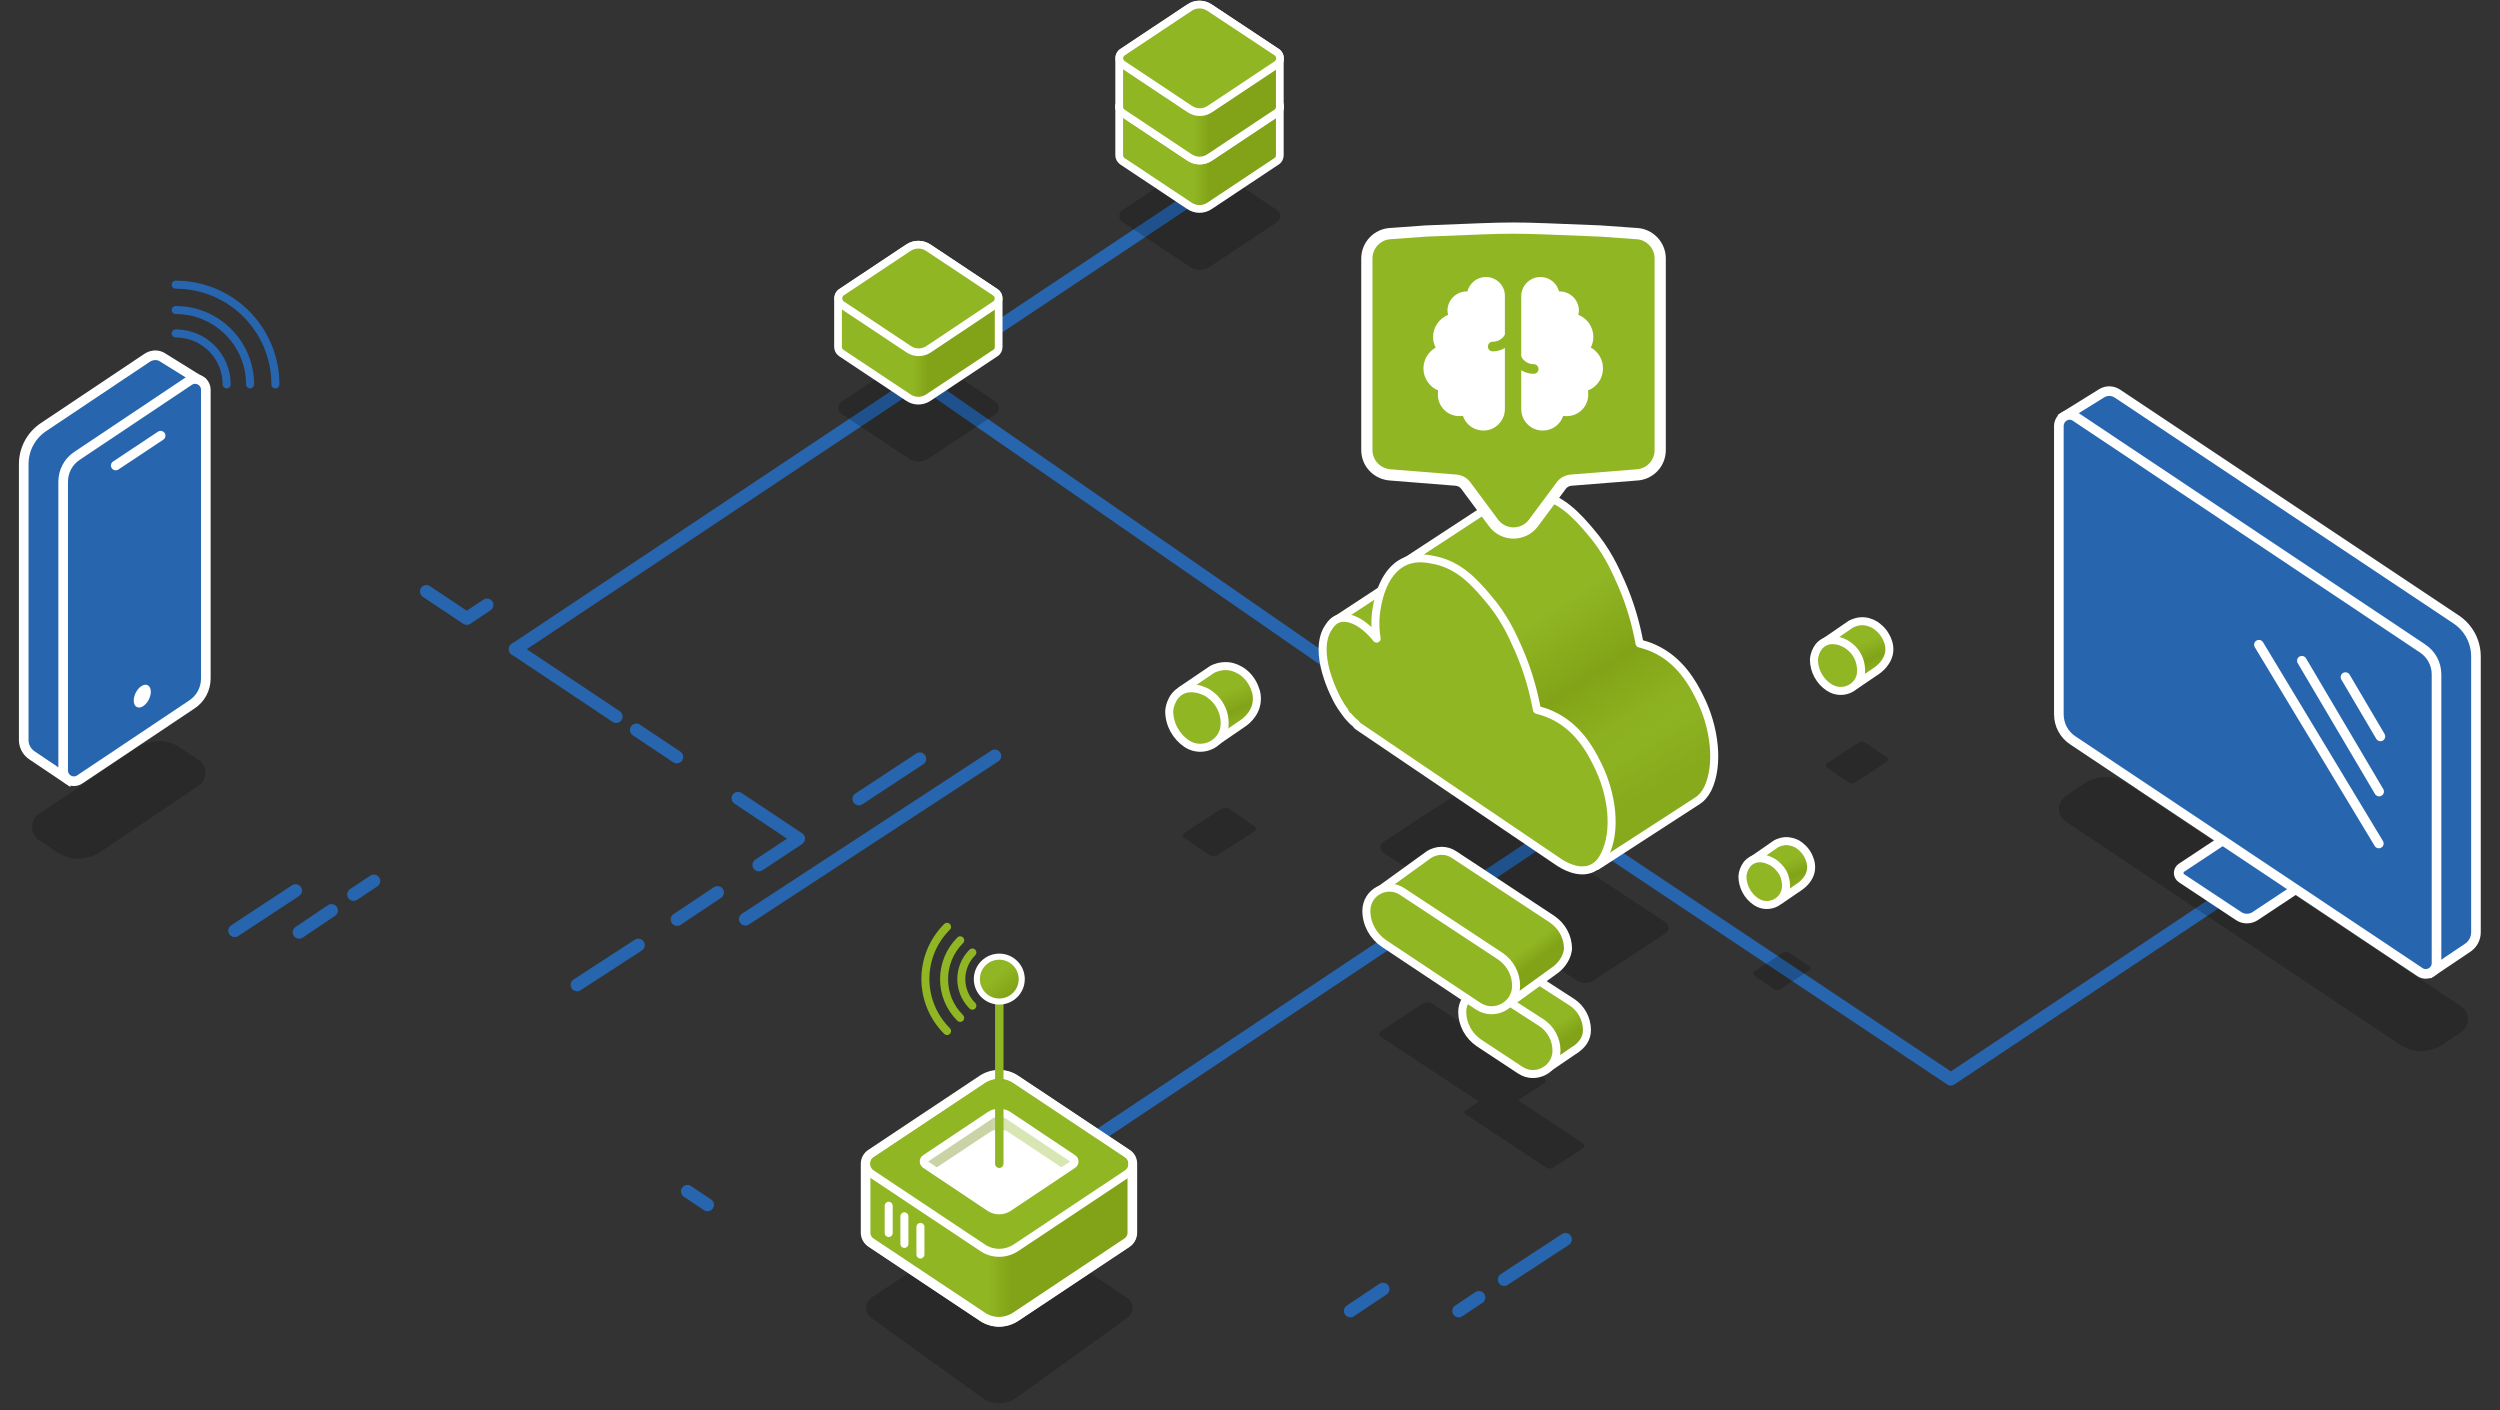 <?xml version="1.0" encoding="utf-8"?>
<!-- Generator: Adobe Illustrator 25.1.0, SVG Export Plug-In . SVG Version: 6.00 Build 0)  -->
<svg version="1.1" id="Vrstva_1" xmlns="http://www.w3.org/2000/svg" xmlns:xlink="http://www.w3.org/1999/xlink" x="0px" y="0px"
	 width="779.8px" height="439.8px" viewBox="0 0 779.8 439.8" style="enable-background:new 0 0 779.8 439.8;" xml:space="preserve"
	>
<rect x="0" y="0" width="779.8" height="439.8" fill="#333333" stroke="none"/>
<style type="text/css">
	.st0{fill:none;stroke:#2766AF;stroke-width:4;stroke-linecap:round;stroke-linejoin:round;stroke-miterlimit:10;}
	.st1{opacity:0.2;}
	.st2{fill:url(#SVGID_1_);stroke:#FFFFFF;stroke-width:0.786;stroke-miterlimit:10;}
	.st3{fill:none;stroke:#FFFFFF;stroke-width:2.5;stroke-miterlimit:10;}
	.st4{fill:#90B624;}
	.st5{opacity:0.35;fill:url(#SVGID_2_);}
	.st6{fill:none;stroke:#FFFFFF;stroke-width:3;stroke-miterlimit:10;}
	.st7{fill:#FFFFFF;stroke:#FFFFFF;stroke-width:1.854;stroke-miterlimit:10;}
	.st8{opacity:0.35;fill:url(#SVGID_3_);}
	.st9{fill:none;stroke:#FFFFFF;stroke-width:2.5;stroke-linecap:round;stroke-linejoin:round;stroke-miterlimit:10;}
	.st10{fill:none;stroke:#90B624;stroke-width:2.5;stroke-linecap:round;stroke-miterlimit:10;}
	.st11{opacity:0.35;fill:url(#SVGID_4_);}
	.st12{fill:none;stroke:#FFFFFF;stroke-width:1.895;stroke-miterlimit:10;}
	.st13{opacity:0.35;fill:url(#SVGID_5_);}
	.st14{fill:#2BAAE2;stroke:#FFFFFF;stroke-width:1.076;stroke-linecap:round;stroke-linejoin:round;stroke-miterlimit:10;}
	.st15{opacity:0.35;fill:url(#SVGID_6_);}
	.st16{opacity:0.35;fill:url(#SVGID_7_);}
	.st17{fill:none;stroke:#FFFFFF;stroke-width:1.076;stroke-linecap:round;stroke-linejoin:round;stroke-miterlimit:10;}
	.st18{opacity:0.35;fill:url(#SVGID_8_);}
	.st19{opacity:0.35;fill:url(#SVGID_9_);}
	.st20{opacity:0.35;fill:url(#SVGID_10_);}
	.st21{opacity:0.35;fill:url(#SVGID_11_);}
	.st22{fill:#FFFFFF;stroke:#FFFFFF;stroke-width:7;stroke-miterlimit:10;}
	.st23{fill:#FFFFFF;}
	.st24{fill:none;stroke:#90B624;stroke-width:3;stroke-linecap:round;stroke-linejoin:round;stroke-miterlimit:10;}
	.st25{fill:#2766AF;stroke:#FFFFFF;stroke-width:2.358;stroke-miterlimit:10;}
	.st26{fill:none;stroke:#FFFFFF;stroke-width:3;stroke-linecap:round;stroke-linejoin:round;stroke-miterlimit:10;}
	.st27{fill:none;stroke:#2766AF;stroke-width:2.5;stroke-linecap:round;stroke-miterlimit:10;}
	.st28{fill:none;stroke:#FFFFFF;stroke-width:3;stroke-linecap:round;stroke-miterlimit:10;}
	.st29{opacity:0.35;fill:url(#SVGID_12_);}
	.st30{fill:none;stroke:#FFFFFF;stroke-width:2.411;stroke-miterlimit:10;}
	.st31{opacity:0.35;fill:url(#SVGID_13_);}
	.st32{opacity:0.35;fill:url(#SVGID_14_);}
</style>
<line class="st0" x1="453.9" y1="234.1" x2="292.8" y2="122.5"/>
<polyline class="st0" points="496.8,262.1 608.5,336.6 694.9,279 "/>
<line class="st0" x1="323.2" y1="367.2" x2="480.3" y2="262.4"/>
<line class="st0" x1="314.3" y1="346.3" x2="320.6" y2="350.5"/>
<path class="st1" d="M271.8,411.1l34.7,25c3.1,2.1,7.2,2.1,10.4,0l34.7-25c2.2-1.5,2.2-4.8,0-6.3l-34.7-23.1
	c-3.1-2.1-7.2-2.1-10.4,0l-34.7,23.1C269.6,406.3,269.6,409.6,271.8,411.1z"/>
<linearGradient id="SVGID_1_" gradientUnits="userSpaceOnUse" x1="270.112" y1="383.832" x2="353.215" y2="383.832">
	<stop  offset="0" style="stop-color:#1E9CD7"/>
	<stop  offset="0.538" style="stop-color:#0075BE"/>
	<stop  offset="0.869" style="stop-color:#2766AF"/>
	<stop  offset="0.912" style="stop-color:#1E63A9"/>
	<stop  offset="0.984" style="stop-color:#045C9A"/>
	<stop  offset="0.994" style="stop-color:#005B97"/>
</linearGradient>
<path class="st2" d="M271.8,387.9l34.7,23.1c3.1,2.1,7.2,2.1,10.4,0l34.7-23.1c2.2-1.5,2.2-4.8,0-6.3l-34.7-25
	c-3.1-2.1-7.2-2.1-10.4,0l-34.7,25C269.6,383.1,269.6,386.4,271.8,387.9z"/>
<path class="st3" d="M271.8,387.9l34.7,23.1c3.1,2.1,7.2,2.1,10.4,0l34.7-23.1c2.2-1.5,2.2-4.8,0-6.3l-34.7-25
	c-3.1-2.1-7.2-2.1-10.4,0l-34.7,25C269.6,383.1,269.6,386.4,271.8,387.9z"/>
<path class="st4" d="M351.5,359.9l-34.7-23.1c-3.1-2.1-7.2-2.1-10.4,0l-34.7,23.1c-1.1,0.7-1.7,1.9-1.7,3.1v21.5
	c0,1.2,0.6,2.4,1.7,3.1l34.7,23.1c3.1,2.1,7.2,2.1,10.4,0l34.7-23.1c1.1-0.7,1.7-1.9,1.7-3.1V363
	C353.2,361.8,352.7,360.6,351.5,359.9z"/>
<linearGradient id="SVGID_2_" gradientUnits="userSpaceOnUse" x1="308.257" y1="373.719" x2="315.438" y2="373.719">
	<stop  offset="0" style="stop-color:#90B624"/>
	<stop  offset="0.994" style="stop-color:#668000"/>
</linearGradient>
<path class="st5" d="M351.5,359.9l-34.7-23.1c-3.1-2.1-7.2-2.1-10.4,0l-34.7,23.1c-1.1,0.7-1.7,1.9-1.7,3.1v21.5
	c0,1.2,0.6,2.4,1.7,3.1l34.7,23.1c3.1,2.1,7.2,2.1,10.4,0l34.7-23.1c1.1-0.7,1.7-1.9,1.7-3.1V363
	C353.2,361.8,352.7,360.6,351.5,359.9z"/>
<path class="st6" d="M351.5,359.9l-34.7-23.1c-3.1-2.1-7.2-2.1-10.4,0l-34.7,23.1c-1.1,0.7-1.7,1.9-1.7,3.1v21.5
	c0,1.2,0.6,2.4,1.7,3.1l34.7,23.1c3.1,2.1,7.2,2.1,10.4,0l34.7-23.1c1.1-0.7,1.7-1.9,1.7-3.1V363
	C353.2,361.8,352.7,360.6,351.5,359.9z"/>
<path class="st4" d="M271.8,366.1l34.7,23.1c3.1,2.1,7.2,2.1,10.4,0l34.7-23.1c2.2-1.5,2.2-4.8,0-6.3l-34.7-23.1
	c-3.1-2.1-7.2-2.1-10.4,0l-34.7,23.1C269.6,361.3,269.6,364.6,271.8,366.1z"/>
<path class="st3" d="M271.8,366.1l34.7,23.1c3.1,2.1,7.2,2.1,10.4,0l34.7-23.1c2.2-1.5,2.2-4.8,0-6.3l-34.7-23.1
	c-3.1-2.1-7.2-2.1-10.4,0l-34.7,23.1C269.6,361.3,269.6,364.6,271.8,366.1z"/>
<path class="st7" d="M288.6,363.2l20.2,13.5c1.7,1.1,4,1.1,5.7,0l20.2-13.5c0.6-0.4,0.6-1.4,0-1.8l-20.2-13.5c-1.7-1.1-4-1.1-5.7,0
	l-20.2,13.5C288,361.8,288,362.7,288.6,363.2z"/>
<linearGradient id="SVGID_3_" gradientUnits="userSpaceOnUse" x1="314.104" y1="356.492" x2="309.011" y2="356.492">
	<stop  offset="0" style="stop-color:#90B624"/>
	<stop  offset="0.994" style="stop-color:#668000"/>
</linearGradient>
<path class="st8" d="M288.6,363.9l2,1.3l18.2-12.1c1.7-1.1,4-1.1,5.7,0l18.2,12.1l2-1.3c0.6-0.4,0.6-1.4,0-1.8l-20.2-13.5
	c-1.7-1.1-4-1.1-5.7,0l-20.2,13.5C288,362.5,288,363.5,288.6,363.9z"/>
<path class="st3" d="M351.5,359.9l-34.7-23.1c-3.1-2.1-7.2-2.1-10.4,0l-34.7,23.1c-1.1,0.7-1.7,1.9-1.7,3.1v21.5
	c0,1.2,0.6,2.4,1.7,3.1l34.7,23.1c3.1,2.1,7.2,2.1,10.4,0l34.7-23.1c1.1-0.7,1.7-1.9,1.7-3.1V363
	C353.2,361.8,352.7,360.6,351.5,359.9z"/>
<path class="st3" d="M288.6,363.2l20.2,13.5c1.7,1.1,4,1.1,5.7,0l20.2-13.5c0.6-0.4,0.6-1.4,0-1.8l-20.2-13.5c-1.7-1.1-4-1.1-5.7,0
	l-20.2,13.5C288,361.8,288,362.7,288.6,363.2z"/>
<g>
	<line class="st9" x1="277.2" y1="384.6" x2="277.2" y2="376.1"/>
	<line class="st9" x1="282.1" y1="388" x2="282.1" y2="379.4"/>
	<line class="st9" x1="287.1" y1="391.3" x2="287.1" y2="382.7"/>
</g>
<line class="st10" x1="311.7" y1="363" x2="311.7" y2="305.4"/>
<line class="st10" x1="311.7" y1="363" x2="311.7" y2="305.4"/>
<circle class="st4" cx="311.7" cy="305.4" r="7"/>
<linearGradient id="SVGID_4_" gradientUnits="userSpaceOnUse" x1="310.986" y1="304.543" x2="315.36" y2="309.966">
	<stop  offset="0" style="stop-color:#90B624"/>
	<stop  offset="0.994" style="stop-color:#668000"/>
</linearGradient>
<circle class="st11" cx="311.7" cy="305.4" r="7"/>
<circle class="st12" cx="311.7" cy="305.4" r="7"/>
<g>
	<path class="st10" d="M303.3,297.1c-4.6,4.6-4.6,12,0,16.6"/>
	<path class="st10" d="M299.5,293.3c-6.7,6.7-6.7,17.6,0,24.2"/>
	<path class="st10" d="M295.4,289.1c-9,9-9,23.5,0,32.5"/>
</g>
<g>
	<g>
		<path class="st1" d="M431.4,265.9l60.4,39.9c1.6,1.1,3.7,1.1,5.3,0l22.6-14.8c1.1-0.8,1.1-2.4,0-3.2l-60.4-39.9
			c-1.6-1.1-3.7-1.1-5.3,0l-22.6,14.8C430.3,263.5,430.3,265.1,431.4,265.9z"/>
	</g>
	<g>
		<path class="st1" d="M547.2,304.3l6.1,4.2c0.6,0.4,1.5,0.4,2.1,0l8.9-5.8c0.5-0.3,0.5-1,0-1.3l-6.1-4.2c-0.6-0.4-1.5-0.4-2.1,0
			l-8.9,5.8C546.8,303.3,546.8,304,547.2,304.3z"/>
	</g>
	<path class="st1" d="M493.9,356.7l-20.4-13.5l8.1-5.3c0.7-0.4,0.7-1.4,0-1.8l-34.8-23c-0.9-0.6-2.1-0.6-3.1,0l-13,8.5
		c-0.7,0.4-0.7,1.4,0,1.8l30.6,20.2l-4.1,2.7c-0.5,0.3-0.5,1,0,1.3l25.1,16.6c0.7,0.4,1.5,0.4,2.2,0l9.4-6.1
		C494.3,357.7,494.3,357,493.9,356.7z"/>
	<g>
		<path class="st4" d="M468.8,303.4L468.8,303.4c2.1-1.3,5-1.5,7.4,0.1l14.1,9.1c2.9,1.9,4.7,5.2,4.7,8.7c0,2.4-1.2,4.7-4.4,6.6
			l-7.2,4.9l-23.6-23.3L468.8,303.4z"/>
		<linearGradient id="SVGID_5_" gradientUnits="userSpaceOnUse" x1="482.042" y1="321.488" x2="484.909" y2="326.118">
			<stop  offset="0" style="stop-color:#90B624"/>
			<stop  offset="0.994" style="stop-color:#668000"/>
		</linearGradient>
		<path class="st13" d="M468.8,303.4L468.8,303.4c2.1-1.3,5-1.5,7.4,0.1l14.1,9.1c2.9,1.9,4.7,5.2,4.7,8.7c0,2.4-1.2,4.7-4.4,6.6
			l-7.2,4.9l-23.6-23.3L468.8,303.4z"/>
		<path class="st9" d="M468.8,303.4L468.8,303.4c2.1-1.3,5-1.5,7.4,0.1l14.1,9.1c2.9,1.9,4.7,5.2,4.7,8.7c0,2.4-1.2,4.7-4.4,6.6
			l-7.2,4.9l-23.6-23.3L468.8,303.4z"/>
		<path class="st4" d="M474.2,333.8l-12.9-8.5c-3.2-2.2-5.2-5.8-5.2-9.7v0c0-5.4,6.1-8.7,10.6-5.7l14.1,9.1c2.9,1.9,4.7,5.2,4.7,8.7
			v0C485.5,333.5,479,337,474.2,333.8z"/>
		<path class="st9" d="M474.2,333.8l-12.9-8.5c-3.2-2.2-5.2-5.8-5.2-9.7v0c0-5.4,6.1-8.7,10.6-5.7l14.1,9.1c2.9,1.9,4.7,5.2,4.7,8.7
			v0C485.5,333.5,479,337,474.2,333.8z"/>
	</g>
	<path class="st14" d="M454.9,205.8c21,14.2,41.9,28.4,62.9,42.6c0.8,0.5,5.9,3.8,10.2,1.7c1.4-0.7,2.7-1.8,3.8-4.1
		c3.8-7.4,2.5-19.1-2.5-28.8c-1.9-3.8-5.9-11.3-14.2-15c-1.8-0.8-3.3-1.2-4.4-1.5c-1-5.5-2.7-11.9-5.7-18.8
		c-2-4.5-4.5-10.2-9.8-16.3c-4-4.7-8.6-9.8-16-11.5c-2.4-0.5-6-1.3-9.6,0.3c-7.5,3.3-8.8,13.9-9.1,16.1c-0.4,3.4-0.1,6.2,0.2,8
		c-4-5-8.7-7.4-12-6.2c-1.4,0.5-2.3,1.6-2.8,2.4c-5.7,7.9,2.2,22.4,2.9,23.6c1.1,2,2.8,4,2.8,4.1c1,1.2,1.8,2,2.7,2.7
		C454.5,205.5,454.8,205.7,454.9,205.8z"/>
	<path class="st4" d="M530,217.2c-1.9-3.8-5.9-11.3-14.2-15c-1.8-0.8-3.3-1.2-4.4-1.5c-1-5.5-2.7-12-5.7-18.8
		c-2-4.5-4.5-10.2-9.8-16.3c-4-4.7-8.6-9.8-16-11.5c-2.4-0.5-6-1.3-9.6,0.3c-0.4,0.2-0.8,0.4-1.2,0.7l0,0l0,0
		c-0.2,0.1-0.4,0.2-0.6,0.4l-30.1,19.7l0.3,3.8l-22.1,14.5l14.6,23.4l66.9,53.2l31.5-20.4l0,0c1.1-0.7,2.1-1.8,3.1-3.7
		C536.2,238.7,535,226.9,530,217.2z"/>
	<linearGradient id="SVGID_6_" gradientUnits="userSpaceOnUse" x1="490.302" y1="233.904" x2="502.465" y2="254.313">
		<stop  offset="0" style="stop-color:#90B624"/>
		<stop  offset="0.994" style="stop-color:#668000"/>
	</linearGradient>
	<path class="st15" d="M530,217.2c-1.9-3.8-5.9-11.3-14.2-15c-1.8-0.8-3.3-1.2-4.4-1.5c-1-5.5-2.7-12-5.7-18.8
		c-2-4.5-4.5-10.2-9.8-16.3c-4-4.7-8.6-9.8-16-11.5c-2.4-0.5-6-1.3-9.6,0.3c-0.4,0.2-0.8,0.4-1.2,0.7l0,0l0,0
		c-0.2,0.1-0.4,0.2-0.6,0.4l-30.1,19.7l0.3,3.8l-22.1,14.5l14.6,23.4l66.9,53.2l31.5-20.4l0,0c1.1-0.7,2.1-1.8,3.1-3.7
		C536.2,238.7,535,226.9,530,217.2z"/>
	<linearGradient id="SVGID_7_" gradientUnits="userSpaceOnUse" x1="496.033" y1="240.438" x2="469.439" y2="199.826">
		<stop  offset="0" style="stop-color:#90B624"/>
		<stop  offset="0.507" style="stop-color:#668000"/>
		<stop  offset="1" style="stop-color:#90B624"/>
	</linearGradient>
	<path class="st16" d="M530,217.2c-1.9-3.8-5.9-11.3-14.2-15c-1.8-0.8-3.3-1.2-4.4-1.5c-1-5.5-2.7-12-5.7-18.8
		c-2-4.5-4.5-10.2-9.8-16.3c-4-4.7-8.6-9.8-16-11.5c-2.4-0.5-6-1.3-9.6,0.3c-0.4,0.2-0.8,0.4-1.2,0.7l0,0l0,0
		c-0.2,0.1-0.4,0.2-0.6,0.4l-30.1,19.7l0.3,3.8l-22.1,14.5l14.6,23.4l66.9,53.2l31.5-20.4l0,0c1.1-0.7,2.1-1.8,3.1-3.7
		C536.2,238.7,535,226.9,530,217.2z"/>
	<path class="st17" d="M530,217.2c-1.9-3.8-5.9-11.3-14.2-15c-1.8-0.8-3.3-1.2-4.4-1.5c-1-5.5-2.7-12-5.7-18.8
		c-2-4.5-4.5-10.2-9.8-16.3c-4-4.7-8.6-9.8-16-11.5c-2.4-0.5-6-1.3-9.6,0.3c-0.4,0.2-0.8,0.4-1.2,0.7l0,0l0,0
		c-0.2,0.1-0.4,0.2-0.6,0.4l-30.1,19.7l0.3,3.8l-22.1,14.5l14.6,23.4l66.9,53.2l31.5-20.4l0,0c1.1-0.7,2.1-1.8,3.1-3.7
		C536.2,238.7,535,226.9,530,217.2z"/>
	<path class="st9" d="M530,217.2c-1.9-3.8-5.9-11.3-14.2-15c-1.8-0.8-3.3-1.2-4.4-1.5c-1-5.5-2.7-12-5.7-18.8
		c-2-4.5-4.5-10.2-9.8-16.3c-4-4.7-8.6-9.8-16-11.5c-2.4-0.5-6-1.3-9.6,0.3c-0.4,0.2-0.8,0.4-1.2,0.7l0,0l0,0
		c-0.2,0.1-0.4,0.2-0.6,0.4l-30.1,19.7l0.3,3.8l-22.1,14.5l14.6,23.4l66.9,53.2l31.5-20.4l0,0c1.1-0.7,2.1-1.8,3.1-3.7
		C536.2,238.7,535,226.9,530,217.2z"/>
	<path class="st4" d="M423.6,226.5c21,14.2,41.9,28.4,62.9,42.6c0.8,0.5,5.9,3.8,10.2,1.7c1.4-0.7,2.7-1.8,3.8-4.1
		c3.8-7.4,2.5-19.1-2.5-28.8c-1.9-3.8-5.9-11.3-14.2-15c-1.8-0.8-3.3-1.2-4.4-1.5c-1-5.5-2.7-11.9-5.7-18.8
		c-2-4.5-4.5-10.2-9.8-16.3c-4-4.7-8.6-9.8-16-11.5c-2.4-0.5-6-1.3-9.6,0.3c-7.5,3.3-8.8,13.9-9.1,16.1c-0.4,3.4-0.1,6.2,0.2,8
		c-4-5-8.7-7.4-12-6.2c-1.4,0.5-2.3,1.6-2.8,2.4c-5.7,7.9,2.2,22.4,2.9,23.6c1.1,2,2.8,4,2.8,4.1c1,1.2,1.8,2,2.7,2.7
		C423.2,226.2,423.4,226.4,423.6,226.5z"/>
	<path class="st9" d="M423.6,226.5c21,14.2,41.9,28.4,62.9,42.6c0.8,0.5,5.9,3.8,10.2,1.7c1.4-0.7,2.7-1.8,3.8-4.1
		c3.8-7.4,2.5-19.1-2.5-28.8c-1.9-3.8-5.9-11.3-14.2-15c-1.8-0.8-3.3-1.2-4.4-1.5c-1-5.5-2.7-11.9-5.7-18.8
		c-2-4.5-4.5-10.2-9.8-16.3c-4-4.7-8.6-9.8-16-11.5c-2.4-0.5-6-1.3-9.6,0.3c-7.5,3.3-8.8,13.9-9.1,16.1c-0.4,3.4-0.1,6.2,0.2,8
		c-4-5-8.7-7.4-12-6.2c-1.4,0.5-2.3,1.6-2.8,2.4c-5.7,7.9,2.2,22.4,2.9,23.6c1.1,2,2.8,4,2.8,4.1c1,1.2,1.8,2,2.7,2.7
		C423.2,226.2,423.4,226.4,423.6,226.5z"/>
	<g>
		<path class="st4" d="M445.7,266.5L445.7,266.5c2.3-1.4,5.3-1.6,7.8,0.1l30.5,20.1c3.1,2.1,5,5.5,5,9.3c-0.1,0.6-0.2,1.2-0.4,1.8
			c-1,2.8-3.1,4.5-4.2,5.2c-4.6,3.3-9.1,6.6-13.7,9.9l-40.5-35.2L445.7,266.5z"/>
		<linearGradient id="SVGID_8_" gradientUnits="userSpaceOnUse" x1="470.563" y1="299.794" x2="473.549" y2="303.81">
			<stop  offset="0" style="stop-color:#90B624"/>
			<stop  offset="0.994" style="stop-color:#668000"/>
		</linearGradient>
		<path class="st18" d="M445.7,266.5L445.7,266.5c2.3-1.4,5.3-1.6,7.8,0.1l30.5,20.1c3.1,2.1,5,5.5,5,9.3c-0.1,0.6-0.2,1.2-0.4,1.8
			c-1,2.8-3.1,4.5-4.2,5.2c-4.6,3.3-9.1,6.6-13.7,9.9l-40.5-35.2L445.7,266.5z"/>
		<path class="st9" d="M445.8,266.5L445.8,266.5c2.3-1.4,5.3-1.6,7.8,0.1l30.5,20.1c3.1,2.1,5,5.5,5,9.3c-0.1,0.6-0.2,1.2-0.4,1.8
			c-1,2.8-3.1,4.5-4.2,5.2c-4.6,3.3-9.1,6.6-13.7,9.9l-40.5-35.2L445.8,266.5z"/>
		<path class="st4" d="M461,313.8l-29.3-19.5c-3.4-2.3-5.5-6.1-5.5-10.2v0c0-5.8,6.4-9.2,11.2-6l30.5,20.1c3.1,2.1,5,5.5,5,9.3v0
			C472.9,313.6,466.1,317.2,461,313.8z"/>
		<path class="st9" d="M461,313.8l-29.3-19.5c-3.4-2.3-5.5-6.1-5.5-10.2v0c0-5.8,6.4-9.2,11.2-6l30.5,20.1c3.1,2.1,5,5.5,5,9.3v0
			C472.9,313.6,466.1,317.2,461,313.8z"/>
	</g>
	<g>
		<path class="st4" d="M554,263.2L554,263.2c0.6-0.3,2-1,3.9-0.8c1.6,0.2,2.7,0.8,3.2,1.2c0.4,0.3,1.9,1.3,2.9,3.3
			c0.3,0.7,1.1,2.2,0.9,4.2c-0.3,3.3-3.2,5.2-3.6,5.5l-6,4.1l-8.8-12.3L554,263.2z"/>
		<linearGradient id="SVGID_9_" gradientUnits="userSpaceOnUse" x1="559.802" y1="278.52" x2="556.011" y2="269.248">
			<stop  offset="0" style="stop-color:#90B624"/>
			<stop  offset="0.507" style="stop-color:#668000"/>
			<stop  offset="1" style="stop-color:#90B624"/>
		</linearGradient>
		<path class="st19" d="M554,263.2L554,263.2c0.6-0.3,2-1,3.9-0.8c1.6,0.2,2.7,0.8,3.2,1.2c0.4,0.3,1.9,1.3,2.9,3.3
			c0.3,0.7,1.1,2.2,0.9,4.2c-0.3,3.3-3.2,5.2-3.6,5.5l-6,4.1l-8.8-12.3L554,263.2z"/>
		<path class="st9" d="M554,263.2L554,263.2c0.6-0.3,2-1,3.9-0.8c1.6,0.2,2.7,0.8,3.2,1.2c0.4,0.3,1.9,1.3,2.9,3.3
			c0.3,0.7,1.1,2.2,0.9,4.2c-0.3,3.3-3.2,5.2-3.6,5.5l-6,4.1l-8.8-12.3L554,263.2z"/>
		<path class="st4" d="M547.8,281.3c-2.7-1.8-4.3-4.8-4.3-8v0c0-0.2,0.3-3.6,3-5c2.4-1.3,5-0.1,5.8,0.3c0.2,0.1,0.5,0.2,0.9,0.5
			c0.3,0.2,1.8,1.2,2.9,3.1c0.9,1.7,1,3.3,1,4.1l0,0C557.1,281.1,551.8,283.9,547.8,281.3z"/>
		<path class="st9" d="M547.8,281.3c-2.7-1.8-4.3-4.8-4.3-8v0c0-0.2,0.3-3.6,3-5c2.4-1.3,5-0.1,5.8,0.3c0.2,0.1,0.5,0.2,0.9,0.5
			c0.3,0.2,1.8,1.2,2.9,3.1c0.9,1.7,1,3.3,1,4.1l0,0C557.1,281.1,551.8,283.9,547.8,281.3z"/>
	</g>
	<g>
		<path class="st1" d="M569.9,239.5l6.6,4.5c0.7,0.5,1.6,0.5,2.3,0l9.7-6.4c0.5-0.3,0.5-1,0-1.4l-6.6-4.5c-0.7-0.5-1.6-0.5-2.3,0
			l-9.7,6.4C569.4,238.5,569.4,239.2,569.9,239.5z"/>
	</g>
	<g>
		<path class="st4" d="M577.3,194.7L577.3,194.7c0.6-0.3,2.2-1.1,4.3-0.9c1.7,0.2,2.9,0.9,3.5,1.3c0.4,0.3,2.1,1.4,3.2,3.6
			c0.4,0.7,1.2,2.4,1,4.5c-0.4,3.6-3.5,5.7-3.9,6l-6.5,4.4l-9.6-13.4L577.3,194.7z"/>
		<linearGradient id="SVGID_10_" gradientUnits="userSpaceOnUse" x1="583.595" y1="211.407" x2="579.462" y2="201.298">
			<stop  offset="0" style="stop-color:#90B624"/>
			<stop  offset="0.507" style="stop-color:#668000"/>
			<stop  offset="1" style="stop-color:#90B624"/>
		</linearGradient>
		<path class="st20" d="M577.3,194.7L577.3,194.7c0.6-0.3,2.2-1.1,4.3-0.9c1.7,0.2,2.9,0.9,3.5,1.3c0.4,0.3,2.1,1.4,3.2,3.6
			c0.4,0.7,1.2,2.4,1,4.5c-0.4,3.6-3.5,5.7-3.9,6l-6.5,4.4l-9.6-13.4L577.3,194.7z"/>
		<path class="st9" d="M577.3,194.7L577.3,194.7c0.6-0.3,2.2-1.1,4.3-0.9c1.7,0.2,2.9,0.9,3.5,1.3c0.4,0.3,2.1,1.4,3.2,3.6
			c0.4,0.7,1.2,2.4,1,4.5c-0.4,3.6-3.5,5.7-3.9,6l-6.5,4.4l-9.6-13.4L577.3,194.7z"/>
		<path class="st4" d="M570.5,214.4c-2.9-1.9-4.7-5.2-4.7-8.7v0c0-0.2,0.3-3.9,3.2-5.4c2.6-1.4,5.5-0.1,6.3,0.3
			c0.2,0.1,0.6,0.3,1,0.6c0.3,0.2,2,1.3,3.1,3.4c1,1.9,1.1,3.6,1.1,4.5v0C580.7,214.2,574.9,217.3,570.5,214.4z"/>
		<path class="st9" d="M570.5,214.4c-2.9-1.9-4.7-5.2-4.7-8.7v0c0-0.2,0.3-3.9,3.2-5.4c2.6-1.4,5.5-0.1,6.3,0.3
			c0.2,0.1,0.6,0.3,1,0.6c0.3,0.2,2,1.3,3.1,3.4c1,1.9,1.1,3.6,1.1,4.5v0C580.7,214.2,574.9,217.3,570.5,214.4z"/>
	</g>
	<g>
		<path class="st1" d="M369.4,261.4l7.8,5.3c0.8,0.5,1.9,0.5,2.7,0l11.4-7.4c0.6-0.4,0.6-1.2,0-1.6l-7.8-5.3c-0.8-0.5-1.9-0.5-2.7,0
			l-11.4,7.4C368.8,260.2,368.8,261,369.4,261.4z"/>
	</g>
	<g>
		<path class="st4" d="M378.1,208.8L378.1,208.8c0.7-0.4,2.6-1.2,5-1c2,0.2,3.4,1.1,4.1,1.5c0.5,0.3,2.4,1.6,3.7,4.2
			c0.4,0.9,1.4,2.8,1.1,5.3c-0.4,4.3-4.1,6.7-4.6,7l-7.6,5.2l-11.3-15.7L378.1,208.8z"/>
		<linearGradient id="SVGID_11_" gradientUnits="userSpaceOnUse" x1="385.515" y1="228.432" x2="380.668" y2="216.574">
			<stop  offset="0" style="stop-color:#90B624"/>
			<stop  offset="0.507" style="stop-color:#668000"/>
			<stop  offset="1" style="stop-color:#90B624"/>
		</linearGradient>
		<path class="st21" d="M378.1,208.8L378.1,208.8c0.7-0.4,2.6-1.2,5-1c2,0.2,3.4,1.1,4.1,1.5c0.5,0.3,2.4,1.6,3.7,4.2
			c0.4,0.9,1.4,2.8,1.1,5.3c-0.4,4.3-4.1,6.7-4.6,7l-7.6,5.2l-11.3-15.7L378.1,208.8z"/>
		<path class="st9" d="M378.1,208.8L378.1,208.8c0.7-0.4,2.6-1.2,5-1c2,0.2,3.4,1.1,4.1,1.5c0.5,0.3,2.4,1.6,3.7,4.2
			c0.4,0.9,1.4,2.8,1.1,5.3c-0.4,4.3-4.1,6.7-4.6,7l-7.6,5.2l-11.3-15.7L378.1,208.8z"/>
		<path class="st4" d="M370.2,232c-3.4-2.3-5.5-6.1-5.5-10.2v0c0-0.2,0.3-4.5,3.8-6.4c3.1-1.6,6.5-0.1,7.4,0.3
			c0.2,0.1,0.7,0.3,1.2,0.7c0.4,0.3,2.3,1.5,3.6,4c1.2,2.2,1.3,4.2,1.3,5.2v0C382.1,231.7,375.3,235.3,370.2,232z"/>
		<path class="st9" d="M370.2,232c-3.4-2.3-5.5-6.1-5.5-10.2v0c0-0.2,0.3-4.5,3.8-6.4c3.1-1.6,6.5-0.1,7.4,0.3
			c0.2,0.1,0.7,0.3,1.2,0.7c0.4,0.3,2.3,1.5,3.6,4c1.2,2.2,1.3,4.2,1.3,5.2v0C382.1,231.7,375.3,235.3,370.2,232z"/>
	</g>
</g>
<path class="st22" d="M428.1,80.6v59.8c0,3.2,2.5,5.8,5.8,6L454,148c1.8,0.1,3.5,0.9,4.6,2.4l8.7,11.7c2.4,3.2,7.2,3.2,9.6,0
	l8.7-11.7c1.1-1.5,2.8-2.3,4.6-2.4l20.1-1.6c3.2-0.1,5.8-2.7,5.8-6V80.6c0-3.2-2.6-5.9-5.8-6L499,73.8c-30.4-1.2-23.6-1.2-54,0
	l-11.1,0.8C430.7,74.7,428.1,77.4,428.1,80.6z"/>
<path class="st4" d="M428.1,80.6v59.8c0,3.2,2.5,5.8,5.8,6L454,148c1.8,0.1,3.5,0.9,4.6,2.4l8.7,11.7c2.4,3.2,7.2,3.2,9.6,0
	l8.7-11.7c1.1-1.5,2.8-2.3,4.6-2.4l20.1-1.6c3.2-0.1,5.8-2.7,5.8-6V80.6c0-3.2-2.6-5.9-5.8-6L499,73.8c-30.4-1.2-23.6-1.2-54,0
	l-11.1,0.8C430.7,74.7,428.1,77.4,428.1,80.6z"/>
<g>
	<path class="st23" d="M500,114.9c0-2.8-1.5-5.2-3.8-6.5c0.5-1,0.8-2.1,0.8-3.3c0-3.1-1.9-5.8-4.7-6.9c0.1-0.4,0.2-0.9,0.2-1.3
		c0-3.3-2.7-6-6-6c-0.1,0-0.1,0-0.2,0c-0.7-2.6-3-4.5-5.8-4.5c-3.3,0-6,2.7-6,6v6.9v6.3v22c0,3.7,3,6.7,6.7,6.7c3,0,5.5-1.9,6.4-4.6
		c0.4,0.1,0.7,0.1,1.1,0.1c3.7,0,6.7-3,6.7-6.7c0-0.5,0-0.9-0.1-1.3C498.1,120.7,500,118.1,500,114.9z"/>
	<path class="st23" d="M463.5,86.4c-2.8,0-5.1,1.9-5.8,4.5c-0.1,0-0.1,0-0.2,0c-3.3,0-6,2.7-6,6c0,0.5,0.1,0.9,0.2,1.3
		c-2.7,1.1-4.7,3.8-4.7,6.9c0,1.2,0.3,2.3,0.8,3.3c-2.2,1.3-3.8,3.7-3.8,6.5c0,3.1,1.9,5.8,4.6,6.9c-0.1,0.4-0.1,0.9-0.1,1.3
		c0,3.7,3,6.7,6.7,6.7c0.4,0,0.8-0.1,1.1-0.1c0.9,2.7,3.4,4.6,6.4,4.6c3.7,0,6.7-3,6.7-6.7v-22v-6.3v-6.9
		C469.5,89.1,466.8,86.4,463.5,86.4z"/>
</g>
<path class="st24" d="M465.6,108.1c3.3,0,5.9-2.7,5.9-5.9"/>
<path class="st24" d="M472.5,109.2c0,3.3,2.7,5.9,5.9,5.9"/>
<g>
	<g>
		<path class="st1" d="M767.6,322l-5.7,3.8c-4,2.7-9.3,2.7-13.4,0l-104.1-69.5c-2.9-1.9-2.9-6.1,0-8.1l5.7-3.8c4-2.7,9.3-2.7,13.4,0
			l104.1,69.5C770.5,315.8,770.5,320.1,767.6,322z"/>
		<path class="st25" d="M721.3,273.9l-17.8,11.8c-1.6,1.1-3.7,1.1-5.3,0l-17.8-11.8c-1.1-0.8-1.1-2.4,0-3.2l17.8-11.8
			c1.6-1.1,3.7-1.1,5.3,0l17.8,11.8C722.4,271.5,722.4,273.2,721.3,273.9z"/>
		<path class="st25" d="M660.5,122.8l105.6,70.4c3.9,2.6,6.2,6.9,6.2,11.6v86c0,1.9-0.9,3.6-2.4,4.7l-11.3,7.6L643.9,129.9l11.6-7.2
			C657.1,121.7,659,121.8,660.5,122.8z"/>
		<path class="st6" d="M660.5,122.8l105.6,70.4c3.9,2.6,6.2,6.9,6.2,11.6v86c0,1.9-0.9,3.6-2.4,4.7l-11.3,7.6L643.9,129.9l11.6-7.2
			C657.1,121.7,659,121.8,660.5,122.8z"/>
		<path class="st6" d="M721.3,273.9l-17.8,11.8c-1.6,1.1-3.7,1.1-5.3,0l-17.8-11.8c-1.1-0.8-1.1-2.4,0-3.2l17.8-11.8
			c1.6-1.1,3.7-1.1,5.3,0l17.8,11.8C722.4,271.5,722.4,273.2,721.3,273.9z"/>
		<path class="st25" d="M647.4,130l108.3,72.3c2.7,1.8,4.3,4.8,4.3,8.1v90c0,2.7-3,4.3-5.2,2.8l-108.3-72.3
			c-2.7-1.8-4.3-4.8-4.3-8.1v-90C642.3,130.1,645.2,128.5,647.4,130z"/>
		<path class="st6" d="M647.4,130l108.3,72.3c2.7,1.8,4.3,4.8,4.3,8.1v90c0,2.7-3,4.3-5.2,2.8l-108.3-72.3c-2.7-1.8-4.3-4.8-4.3-8.1
			v-90C642.3,130.1,645.2,128.5,647.4,130z"/>
	</g>
	<line class="st26" x1="742.5" y1="229.7" x2="731.6" y2="211.2"/>
	<line class="st26" x1="742.1" y1="246.9" x2="718" y2="206.1"/>
	<line class="st26" x1="742" y1="263.1" x2="704.6" y2="201.1"/>
</g>
<g>
	<g>
		<path class="st27" d="M54.8,104c8.8,0,15.9,7.1,15.9,15.9"/>
		<path class="st27" d="M54.8,96.7c12.8,0,23.2,10.4,23.2,23.2"/>
		<path class="st27" d="M54.8,88.8c17.2,0,31.1,13.9,31.1,31.1"/>
	</g>
</g>
<g>
	<g>
		<path class="st1" d="M12.1,262l5.7,3.8c4,2.7,9.3,2.7,13.4,0l30.7-20.7c2.9-1.9,2.9-6.1,0-8.1l-5.7-3.8c-4-2.7-9.3-2.7-13.4,0
			l-30.7,20.7C9.3,255.8,9.3,260.1,12.1,262z"/>
		<path class="st25" d="M45.9,111.6l-32.3,21.6c-3.9,2.6-6.2,6.9-6.2,11.6v86c0,1.9,0.9,3.6,2.4,4.7l11.3,7.6l41.4-124.3l-11.6-7.2
			C49.4,110.5,47.4,110.6,45.9,111.6z"/>
		<path class="st6" d="M45.9,111.6l-32.3,21.6c-3.9,2.6-6.2,6.9-6.2,11.6v86c0,1.9,0.9,3.6,2.4,4.7l11.3,7.6l41.4-124.3l-11.6-7.2
			C49.4,110.5,47.4,110.6,45.9,111.6z"/>
		<path class="st25" d="M59,118.8l-35,23.4c-2.7,1.8-4.3,4.8-4.3,8.1v90c0,2.7,3,4.3,5.2,2.8l35-23.4c2.7-1.8,4.3-4.8,4.3-8.1v-90
			C64.2,118.9,61.2,117.3,59,118.8z"/>
		<path class="st6" d="M59,118.8l-35,23.4c-2.7,1.8-4.3,4.8-4.3,8.1v90c0,2.7,3,4.3,5.2,2.8l35-23.4c2.7-1.8,4.3-4.8,4.3-8.1v-90
			C64.2,118.9,61.2,117.3,59,118.8z"/>
	</g>
	
		<ellipse transform="matrix(0.444 -0.896 0.896 0.444 -169.855 160.529)" class="st23" cx="44.4" cy="217.1" rx="3.8" ry="2.3"/>
	<line class="st28" x1="50.1" y1="135.9" x2="36.1" y2="145.2"/>
</g>
<polyline class="st0" points="236.7,269.8 249.1,261.6 230.2,249 "/>
<line class="st0" x1="267.9" y1="249.2" x2="286.9" y2="236.7"/>
<line class="st0" x1="180" y1="307.2" x2="199.1" y2="294.8"/>
<line class="st0" x1="232.5" y1="286.7" x2="310.3" y2="235.8"/>
<polyline class="st0" points="133,184.5 145.6,192.9 151.9,188.7 "/>
<line class="st0" x1="160.7" y1="202.5" x2="192.2" y2="223.5"/>
<line class="st0" x1="198.5" y1="227.7" x2="211.1" y2="236.1"/>
<line class="st0" x1="223.8" y1="278.4" x2="211.2" y2="286.8"/>
<line class="st0" x1="160.7" y1="202.5" x2="374.4" y2="60.1"/>
<path class="st1" d="M262.5,129.1l20.9,13.9c1.9,1.3,4.4,1.3,6.3,0l20.9-13.9c1.3-0.9,1.3-2.9,0-3.8l-20.9-13.9
	c-1.9-1.3-4.4-1.3-6.3,0l-20.9,13.9C261.2,126.2,261.2,128.2,262.5,129.1z"/>
<path class="st4" d="M310.5,91.2l-20.9-13.9c-1.9-1.3-4.4-1.3-6.3,0l-20.9,13.9c-0.7,0.4-1,1.2-1,1.9v15.1c0,0.7,0.3,1.4,1,1.9
	l20.9,13.9c1.9,1.3,4.4,1.3,6.3,0l20.9-13.9c0.7-0.4,1-1.2,1-1.9V93.1C311.5,92.4,311.2,91.6,310.5,91.2z"/>
<linearGradient id="SVGID_12_" gradientUnits="userSpaceOnUse" x1="284.771" y1="100.639" x2="289.65" y2="100.639">
	<stop  offset="0" style="stop-color:#90B624"/>
	<stop  offset="0.994" style="stop-color:#668000"/>
</linearGradient>
<path class="st29" d="M310.5,91.2l-20.9-13.9c-1.9-1.3-4.4-1.3-6.3,0l-20.9,13.9c-0.7,0.4-1,1.2-1,1.9v15.1c0,0.7,0.3,1.4,1,1.9
	l20.9,13.9c1.9,1.3,4.4,1.3,6.3,0l20.9-13.9c0.7-0.4,1-1.2,1-1.9V93.1C311.5,92.4,311.2,91.6,310.5,91.2z"/>
<path class="st30" d="M310.5,91.2l-20.9-13.9c-1.9-1.3-4.4-1.3-6.3,0l-20.9,13.9c-0.7,0.4-1,1.2-1,1.9v15.1c0,0.7,0.3,1.4,1,1.9
	l20.9,13.9c1.9,1.3,4.4,1.3,6.3,0l20.9-13.9c0.7-0.4,1-1.2,1-1.9V93.1C311.5,92.4,311.2,91.6,310.5,91.2z"/>
<path class="st4" d="M262.5,95l20.9,13.9c1.9,1.3,4.4,1.3,6.3,0L310.5,95c1.3-0.9,1.3-2.9,0-3.8l-20.9-13.9c-1.9-1.3-4.4-1.3-6.3,0
	l-20.9,13.9C261.2,92.1,261.2,94.1,262.5,95z"/>
<path class="st30" d="M262.5,95l20.9,13.9c1.9,1.3,4.4,1.3,6.3,0L310.5,95c1.3-0.9,1.3-2.9,0-3.8l-20.9-13.9c-1.9-1.3-4.4-1.3-6.3,0
	l-20.9,13.9C261.2,92.1,261.2,94.1,262.5,95z"/>
<path class="st1" d="M350.2,69.3l20.9,13.9c1.9,1.3,4.4,1.3,6.3,0l20.9-13.9c1.3-0.9,1.3-2.9,0-3.8l-20.9-13.9
	c-1.9-1.3-4.4-1.3-6.3,0l-20.9,13.9C348.8,66.4,348.8,68.4,350.2,69.3z"/>
<path class="st4" d="M398.2,31.4l-20.9-13.9c-1.9-1.3-4.4-1.3-6.3,0l-20.9,13.9c-0.7,0.4-1,1.2-1,1.9v15.1c0,0.7,0.3,1.4,1,1.9
	l20.9,13.9c1.9,1.3,4.4,1.3,6.3,0l20.9-13.9c0.7-0.4,1-1.2,1-1.9V33.3C399.2,32.6,398.9,31.9,398.2,31.4z"/>
<linearGradient id="SVGID_13_" gradientUnits="userSpaceOnUse" x1="372.46" y1="40.887" x2="377.34" y2="40.887">
	<stop  offset="0" style="stop-color:#90B624"/>
	<stop  offset="0.994" style="stop-color:#668000"/>
</linearGradient>
<path class="st31" d="M398.2,31.4l-20.9-13.9c-1.9-1.3-4.4-1.3-6.3,0l-20.9,13.9c-0.7,0.4-1,1.2-1,1.9v15.1c0,0.7,0.3,1.4,1,1.9
	l20.9,13.9c1.9,1.3,4.4,1.3,6.3,0l20.9-13.9c0.7-0.4,1-1.2,1-1.9V33.3C399.2,32.6,398.9,31.9,398.2,31.4z"/>
<path class="st30" d="M398.2,31.4l-20.9-13.9c-1.9-1.3-4.4-1.3-6.3,0l-20.9,13.9c-0.7,0.4-1,1.2-1,1.9v15.1c0,0.7,0.3,1.4,1,1.9
	l20.9,13.9c1.9,1.3,4.4,1.3,6.3,0l20.9-13.9c0.7-0.4,1-1.2,1-1.9V33.3C399.2,32.6,398.9,31.9,398.2,31.4z"/>
<path class="st4" d="M350.2,35.2l20.9,13.9c1.9,1.3,4.4,1.3,6.3,0l20.9-13.9c1.3-0.9,1.3-2.9,0-3.8l-20.9-13.9
	c-1.9-1.3-4.4-1.3-6.3,0l-20.9,13.9C348.8,32.3,348.8,34.3,350.2,35.2z"/>
<path class="st30" d="M350.2,35.2l20.9,13.9c1.9,1.3,4.4,1.3,6.3,0l20.9-13.9c1.3-0.9,1.3-2.9,0-3.8l-20.9-13.9
	c-1.9-1.3-4.4-1.3-6.3,0l-20.9,13.9C348.8,32.3,348.8,34.3,350.2,35.2z"/>
<path class="st4" d="M398.2,16.3L377.3,2.4c-1.9-1.3-4.4-1.3-6.3,0l-20.9,13.9c-0.7,0.4-1,1.2-1,1.9v15.1c0,0.7,0.3,1.4,1,1.9
	l20.9,13.9c1.9,1.3,4.4,1.3,6.3,0l20.9-13.9c0.7-0.4,1-1.2,1-1.9V18.2C399.2,17.5,398.9,16.7,398.2,16.3z"/>
<linearGradient id="SVGID_14_" gradientUnits="userSpaceOnUse" x1="372.46" y1="25.753" x2="377.34" y2="25.753">
	<stop  offset="0" style="stop-color:#90B624"/>
	<stop  offset="0.994" style="stop-color:#668000"/>
</linearGradient>
<path class="st32" d="M398.2,16.3L377.3,2.4c-1.9-1.3-4.4-1.3-6.3,0l-20.9,13.9c-0.7,0.4-1,1.2-1,1.9v15.1c0,0.7,0.3,1.4,1,1.9
	l20.9,13.9c1.9,1.3,4.4,1.3,6.3,0l20.9-13.9c0.7-0.4,1-1.2,1-1.9V18.2C399.2,17.5,398.9,16.7,398.2,16.3z"/>
<path class="st30" d="M398.2,16.3L377.3,2.4c-1.9-1.3-4.4-1.3-6.3,0l-20.9,13.9c-0.7,0.4-1,1.2-1,1.9v15.1c0,0.7,0.3,1.4,1,1.9
	l20.9,13.9c1.9,1.3,4.4,1.3,6.3,0l20.9-13.9c0.7-0.4,1-1.2,1-1.9V18.2C399.2,17.5,398.9,16.7,398.2,16.3z"/>
<path class="st4" d="M350.2,20.1L371.1,34c1.9,1.3,4.4,1.3,6.3,0l20.9-13.9c1.3-0.9,1.3-2.9,0-3.8L377.3,2.4c-1.9-1.3-4.4-1.3-6.3,0
	l-20.9,13.9C348.8,17.2,348.8,19.2,350.2,20.1z"/>
<path class="st30" d="M350.2,20.1L371.1,34c1.9,1.3,4.4,1.3,6.3,0l20.9-13.9c1.3-0.9,1.3-2.9,0-3.8L377.3,2.4
	c-1.9-1.3-4.4-1.3-6.3,0l-20.9,13.9C348.8,17.2,348.8,19.2,350.2,20.1z"/>
<line class="st0" x1="73.2" y1="290.3" x2="92.2" y2="277.8"/>
<line class="st0" x1="214.4" y1="371.6" x2="220.7" y2="375.8"/>
<line class="st0" x1="116.6" y1="274.8" x2="110.3" y2="279"/>
<line class="st0" x1="103.4" y1="284" x2="93.3" y2="290.8"/>
<line class="st0" x1="469.2" y1="399.1" x2="488.3" y2="386.6"/>
<line class="st0" x1="461.3" y1="404.7" x2="455" y2="408.9"/>
<line class="st0" x1="431.4" y1="402.1" x2="421.2" y2="408.9"/>
</svg>
